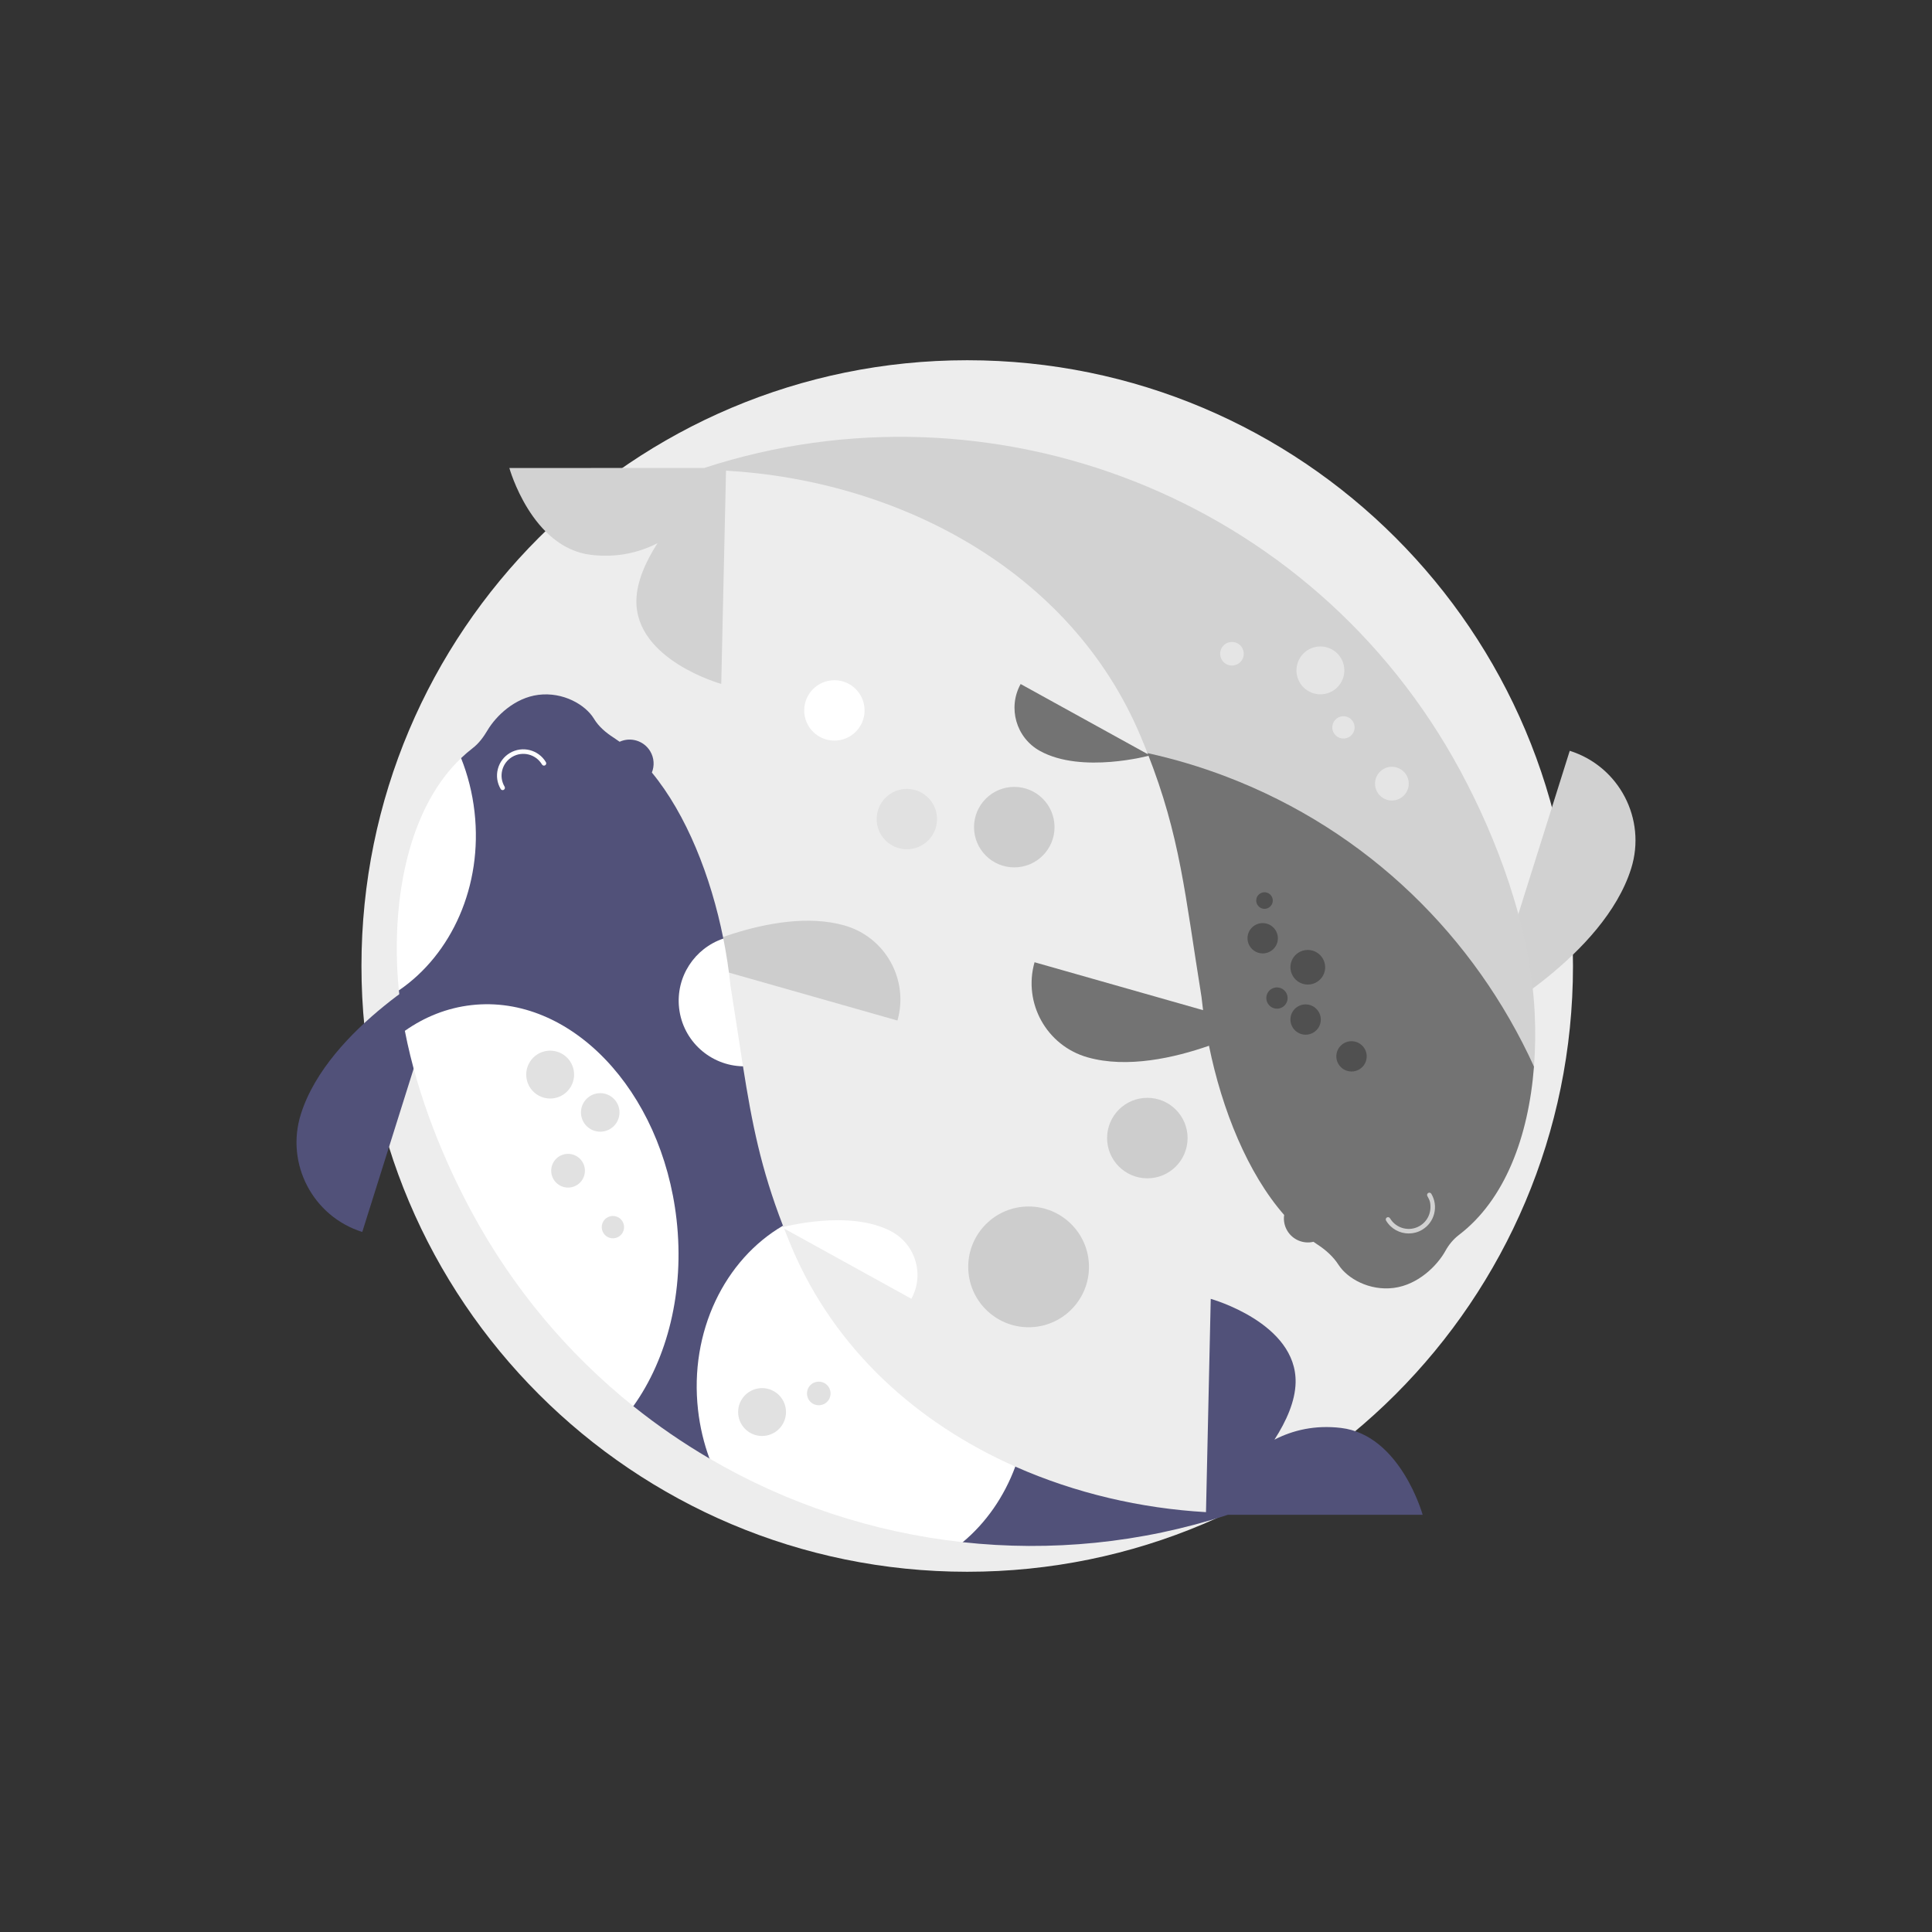 <?xml version="1.0" encoding="UTF-8"?> <svg xmlns="http://www.w3.org/2000/svg" xmlns:xlink="http://www.w3.org/1999/xlink" width="720" height="720" overflow="hidden"><rect width="100%" height="100%" fill="#333333" stroke="none"/> <defs> <clipPath id="clip0"> <rect x="280" y="0" width="720" height="720"></rect> </clipPath> </defs> <g clip-path="url(#clip0)" transform="translate(-280 0)"> <path d="M866.205 360C866.205 484.678 765.134 585.75 640.455 585.75 515.777 585.75 414.705 484.678 414.705 360 414.705 235.322 515.777 134.25 640.455 134.25 765.134 134.25 866.205 235.322 866.205 360Z" fill="#EDEDED" fill-rule="nonzero" fill-opacity="1"></path> <path d="M685.83 472.125C685.83 484.551 675.757 494.625 663.33 494.625 650.904 494.625 640.83 484.551 640.83 472.125 640.83 459.699 650.904 449.625 663.33 449.625 675.757 449.625 685.83 459.699 685.83 472.125Z" fill="#CDCDCD" fill-rule="nonzero" fill-opacity="1"></path> <path d="M722.58 424.125C722.58 432.409 715.865 439.125 707.58 439.125 699.296 439.125 692.58 432.409 692.58 424.125 692.58 415.841 699.296 409.125 707.58 409.125 715.865 409.125 722.58 415.841 722.58 424.125Z" fill="#CDCDCD" fill-rule="nonzero" fill-opacity="1"></path> <path d="M672.993 308.25C672.993 316.534 666.278 323.25 657.993 323.25 649.709 323.25 642.993 316.534 642.993 308.25 642.993 299.966 649.709 293.25 657.993 293.25 666.278 293.25 672.993 299.966 672.993 308.25Z" fill="#CDCDCD" fill-rule="nonzero" fill-opacity="1"></path> <path d="M629.205 305.25C629.205 311.463 624.168 316.5 617.955 316.5 611.742 316.5 606.705 311.463 606.705 305.25 606.705 299.037 611.742 294 617.955 294 624.168 294 629.205 299.037 629.205 305.25Z" fill="#E1E1E1" fill-rule="nonzero" fill-opacity="1"></path> <path d="M602.205 264.75C602.205 270.963 597.168 276 590.955 276 584.742 276 579.705 270.963 579.705 264.75 579.705 258.537 584.742 253.5 590.955 253.5 597.168 253.5 602.205 258.537 602.205 264.75Z" fill="#FFFFFF" fill-rule="nonzero" fill-opacity="1"></path> <path d="M531.698 356.794C531.698 356.794 567.833 337.253 594.712 344.894 609.948 349.225 618.786 365.087 614.455 380.323L531.698 356.794Z" fill="#CDCDCD" fill-rule="nonzero" fill-opacity="1"></path> <path d="M446.533 358.944C446.533 358.944 402.362 382.682 392.123 415.218 386.318 433.66 396.564 453.315 415.005 459.119L446.533 358.944Z" fill="#515179" fill-rule="nonzero" fill-opacity="1"></path> <path d="M571.419 457.399C571.419 457.399 596.773 450.422 612.435 459.064 621.312 463.962 624.537 475.129 619.639 484.006L571.419 457.399Z" fill="#FFFFFF" fill-rule="nonzero" fill-opacity="1"></path> <path d="M810.181 564.516C810.181 564.516 801.911 534.773 779.745 532.148 770.001 530.994 761.773 533.006 754.971 536.506 754.958 536.513 754.953 536.509 754.961 536.496 759.405 529.589 762.681 522.198 762.835 515.28 763.332 492.977 731.208 484.049 731.208 484.049L729.439 563.521C729.439 563.526 729.435 563.529 729.431 563.529 705.192 562.14 680.768 556.487 658.372 546.556 650.513 547.658 643.505 551.985 640.513 556.458 637.072 561.602 635.113 570.258 638.784 574.727 671.461 578.297 705.117 575.117 737.583 564.523L810.181 564.516Z" fill="#515179" fill-rule="nonzero" fill-opacity="1"></path> <path d="M571.79 456.785C563.546 435.45 560.229 418.567 556.888 397.381 553.713 394.458 546.704 386.388 545.313 374.058 543.998 362.403 547.313 353.658 549.565 349.78 544.91 326.502 535.8 303.522 522.932 287.904 523.932 285.41 523.811 282.499 522.335 280.01 519.978 276.034 515.027 274.55 510.918 276.434 510.177 275.9 509.431 275.381 508.673 274.894 505.797 273.044 503.127 270.796 501.359 267.868 498.199 262.632 489.85 257.778 480.617 258.949 471.808 260.065 464.853 266.812 461.672 272.171 460.187 274.673 458.462 277.038 456.155 278.81 454.647 279.967 453.211 281.214 451.832 282.529 448.714 291.458 439.94 311.185 436.914 323.858 433.714 337.259 431.115 356.858 428.646 369.091 429.153 374.124 429.909 379.158 430.878 384.161 435.714 396.059 462.506 409.405 480.314 443.258 500.513 481.658 503.914 504.659 516.02 524.04 525.032 531.262 534.525 537.767 544.398 543.547 552.914 546.458 570.476 535.693 574.514 525.659 581.113 509.258 573.513 469.458 571.79 456.785Z" fill="#515179" fill-rule="nonzero" fill-opacity="1"></path> <path d="M532.134 454.516C526.685 406.218 492.469 370.427 455.708 374.574 446.641 375.597 438.267 378.958 430.877 384.161 435.648 408.806 445.531 432.659 455.744 451.602 471.294 480.447 491.963 504.763 516.019 524.04 528.675 506.366 535.161 481.335 532.134 454.516Z" fill="#FFFFFF" fill-rule="nonzero" fill-opacity="1"></path> <path d="M658.372 546.556C622.176 530.506 591.275 503.281 575.026 464.795 573.865 462.046 572.796 459.386 571.79 456.785 550.151 469.396 536.838 496.207 540.137 525.448 540.854 531.801 542.312 537.865 544.397 543.546 573.32 560.477 605.543 571.096 638.783 574.727 647.445 567.526 654.221 557.783 658.372 546.556Z" fill="#FFFFFF" fill-rule="nonzero" fill-opacity="1"></path> <path d="M456.847 302.611C456.047 295.517 454.325 288.782 451.835 282.54 451.832 282.535 451.827 282.533 451.822 282.537 433.709 299.813 426.543 330.234 428.069 361.515 428.192 364.033 428.39 366.555 428.643 369.077 428.644 369.083 428.651 369.086 428.655 369.082 448.234 355.729 459.966 330.258 456.847 302.611Z" fill="#FFFFFF" fill-rule="nonzero" fill-opacity="1"></path> <path d="M533.081 375.685C534.473 388.016 544.809 397.156 556.887 397.381 555.468 388.38 554.043 378.604 552.231 367.371 551.635 361.565 550.74 355.663 549.564 349.78 538.879 353.371 531.767 364.03 533.081 375.685Z" fill="#FFFFFF" fill-rule="nonzero" fill-opacity="1"></path> <path d="M467.322 294.451C467.032 294.451 466.75 294.303 466.592 294.036 465.258 291.785 464.879 289.149 465.528 286.614 466.176 284.079 467.773 281.948 470.025 280.614 474.674 277.861 480.693 279.401 483.447 284.047 483.686 284.449 483.553 284.969 483.15 285.207 482.748 285.445 482.229 285.312 481.99 284.91 479.712 281.066 474.732 279.792 470.888 282.071 469.026 283.174 467.705 284.937 467.169 287.033 466.634 289.13 466.946 291.31 468.049 293.172 468.288 293.574 468.155 294.094 467.752 294.332 467.618 294.413 467.469 294.451 467.322 294.451Z" fill="#FFFFFF" fill-rule="nonzero" fill-opacity="1"></path> <path d="M569.682 519.355C573.478 522.494 574.011 528.117 570.871 531.913 567.732 535.709 562.109 536.241 558.313 533.102 554.517 529.962 553.985 524.34 557.124 520.544 560.264 516.747 565.886 516.215 569.682 519.355Z" fill="#E1E1E1" fill-rule="nonzero" fill-opacity="1"></path> <path d="M588.052 516.007C589.87 517.619 590.038 520.4 588.427 522.218 586.815 524.037 584.034 524.205 582.215 522.593 580.396 520.982 580.229 518.201 581.84 516.382 583.452 514.563 586.233 514.395 588.052 516.007Z" fill="#E1E1E1" fill-rule="nonzero" fill-opacity="1"></path> <path d="M490.714 393.597C494.51 396.737 495.043 402.359 491.903 406.155 488.764 409.951 483.141 410.484 479.345 407.344 475.549 404.205 475.017 398.582 478.156 394.786 481.296 390.99 486.918 390.458 490.714 393.597Z" fill="#E1E1E1" fill-rule="nonzero" fill-opacity="1"></path> <path d="M495.681 431.432C498.366 433.631 498.76 437.589 496.561 440.274 494.362 442.959 490.403 443.352 487.719 441.154 485.034 438.955 484.64 434.996 486.839 432.311 489.038 429.627 492.997 429.233 495.681 431.432Z" fill="#E1E1E1" fill-rule="nonzero" fill-opacity="1"></path> <path d="M508.239 409.015C511.306 411.527 511.757 416.051 509.244 419.119 506.731 422.187 502.207 422.637 499.139 420.124 496.072 417.612 495.622 413.088 498.134 410.02 500.647 406.952 505.171 406.502 508.239 409.015Z" fill="#E1E1E1" fill-rule="nonzero" fill-opacity="1"></path> <path d="M511.191 454.213C512.906 455.745 513.054 458.377 511.522 460.092 509.99 461.808 507.358 461.956 505.642 460.424 503.927 458.892 503.779 456.259 505.311 454.544 506.843 452.829 509.475 452.681 511.191 454.213Z" fill="#E1E1E1" fill-rule="nonzero" fill-opacity="1"></path> <path d="M833.467 379.979C833.467 379.979 877.637 356.24 887.877 323.704 893.682 305.263 883.436 285.607 864.995 279.803L833.467 379.979Z" fill="#D1D1D1" fill-rule="nonzero" fill-opacity="1"></path> <path d="M708.582 281.525C708.582 281.525 683.227 288.502 667.566 279.859 658.688 274.961 655.463 263.794 660.361 254.917L708.582 281.525Z" fill="#737373" fill-rule="nonzero" fill-opacity="1"></path> <path d="M747.313 255.658C725.451 252.127 705.713 262.858 707.636 280.653 719.91 311.855 721.593 333.268 727.769 371.552 727.935 373.176 728.133 374.809 728.346 376.444 728.347 376.45 728.342 376.454 728.336 376.453L665.545 358.601C661.214 373.837 670.053 389.699 685.288 394.03 700.098 398.24 717.717 394.198 730.555 389.718 735.426 413.692 745.012 437.29 758.565 452.785 758.279 454.742 758.632 456.803 759.719 458.636 761.768 462.093 765.781 463.667 769.495 462.78 770.041 463.166 770.588 463.547 771.142 463.91 774.161 465.883 776.88 468.335 778.835 471.367 782.133 476.482 790.333 481.123 799.383 479.975 808.529 478.816 815.678 471.587 818.678 466.143 819.948 463.838 821.641 461.797 823.733 460.201 840.831 447.151 849.653 423.617 851.669 397.474 845.313 342.458 799.313 264.059 747.313 255.658Z" fill="#737373" fill-rule="nonzero" fill-opacity="1"></path> <path d="M851.931 377.408C850.358 345.117 837.583 312.039 824.256 287.321 769.035 184.891 649.285 139.544 542.432 174.399L469.819 174.407C469.819 174.407 478.089 204.151 500.255 206.776 509.999 207.929 518.227 205.917 525.029 202.417 525.042 202.41 525.047 202.414 525.039 202.427 520.595 209.334 517.319 216.725 517.165 223.643 516.669 245.945 548.792 254.873 548.792 254.873L550.561 175.403C550.561 175.399 550.565 175.396 550.569 175.396 613.982 179.027 678.672 211.828 704.974 274.128 705.914 276.355 706.799 278.526 707.635 280.653 717.541 282.832 727.405 285.758 737.156 289.487 789.947 309.675 829.696 349.32 851.658 397.448 851.661 397.454 851.671 397.453 851.672 397.445 852.177 390.887 852.26 384.169 851.931 377.408Z" fill="#D2D2D2" fill-rule="nonzero" fill-opacity="1"></path> <path d="M804.996 459.676C801.646 459.676 798.38 457.961 796.551 454.877 796.314 454.474 796.445 453.956 796.848 453.716 797.25 453.48 797.77 453.611 798.009 454.013 800.287 457.855 805.266 459.13 809.112 456.852 812.016 455.13 813.603 451.807 812.95 448.109 812.798 447.247 812.339 446.49 811.93 445.715 811.721 445.318 811.857 444.823 812.247 444.591 812.649 444.355 813.169 444.485 813.408 444.888 814.742 447.139 815.12 449.775 814.472 452.31 813.824 454.845 812.227 456.976 809.976 458.31 808.412 459.235 806.693 459.676 804.996 459.676Z" fill="#D1D1D1" fill-rule="nonzero" fill-opacity="1"></path> <path d="M777.635 242.862C781.486 245.933 782.119 251.545 779.048 255.397 775.977 259.249 770.365 259.882 766.513 256.81 762.662 253.739 762.029 248.127 765.1 244.276 768.171 240.424 773.783 239.791 777.635 242.862Z" fill="#E5E5E5" fill-rule="nonzero" fill-opacity="1"></path> <path d="M802.608 287.112C805.332 289.262 805.797 293.213 803.648 295.937 801.498 298.661 797.547 299.127 794.822 296.977 792.098 294.827 791.633 290.876 793.782 288.152 795.932 285.428 799.883 284.962 802.608 287.112Z" fill="#E5E5E5" fill-rule="nonzero" fill-opacity="1"></path> <path d="M741.977 240.294C743.823 241.875 744.037 244.653 742.455 246.499 740.874 248.344 738.096 248.558 736.251 246.977 734.405 245.396 734.191 242.618 735.772 240.772 737.354 238.927 740.132 238.713 741.977 240.294Z" fill="#E5E5E5" fill-rule="nonzero" fill-opacity="1"></path> <path d="M783.391 267.923C785.131 269.426 785.323 272.056 783.82 273.796 782.316 275.536 779.687 275.728 777.946 274.225 776.206 272.721 776.014 270.091 777.518 268.351 779.021 266.611 781.651 266.419 783.391 267.923Z" fill="#E5E5E5" fill-rule="nonzero" fill-opacity="1"></path> <path d="M746.725 353.797C743.769 351.012 744.535 346.236 748.211 344.525 750.265 343.568 752.769 343.974 754.419 345.528 757.375 348.313 756.609 353.089 752.933 354.8 750.879 355.757 748.375 355.351 746.725 353.797Z" fill="#505050" fill-rule="nonzero" fill-opacity="1"></path> <path d="M762.719 384.089C759.763 381.304 760.529 376.528 764.205 374.816 766.259 373.859 768.763 374.266 770.413 375.82 773.369 378.604 772.603 383.38 768.927 385.092 766.873 386.049 764.369 385.643 762.719 384.089Z" fill="#505050" fill-rule="nonzero" fill-opacity="1"></path> <path d="M779.826 397.806C776.87 395.021 777.635 390.245 781.311 388.534 783.365 387.577 785.87 387.983 787.52 389.537 790.475 392.322 789.71 397.098 786.034 398.809 783.98 399.766 781.475 399.36 779.826 397.806Z" fill="#505050" fill-rule="nonzero" fill-opacity="1"></path> <path d="M762.858 365.071C759.668 361.913 760.51 356.66 764.524 354.669 766.956 353.462 769.97 353.951 771.9 355.862 775.09 359.019 774.248 364.272 770.234 366.263 767.802 367.47 764.788 366.98 762.858 365.071Z" fill="#505050" fill-rule="nonzero" fill-opacity="1"></path> <path d="M749.328 338.018C747.448 336.479 747.913 333.583 750.178 332.716 751.173 332.335 752.335 332.524 753.159 333.198 755.039 334.736 754.574 337.632 752.309 338.5 751.315 338.881 750.153 338.693 749.328 338.018Z" fill="#505050" fill-rule="nonzero" fill-opacity="1"></path> <path d="M753.291 374.929C751.073 372.964 751.635 369.457 754.355 368.29 755.726 367.702 757.365 367.969 758.482 368.958 760.701 370.923 760.138 374.43 757.418 375.596 756.047 376.184 754.408 375.918 753.291 374.929Z" fill="#505050" fill-rule="nonzero" fill-opacity="1"></path> </g> </svg> 